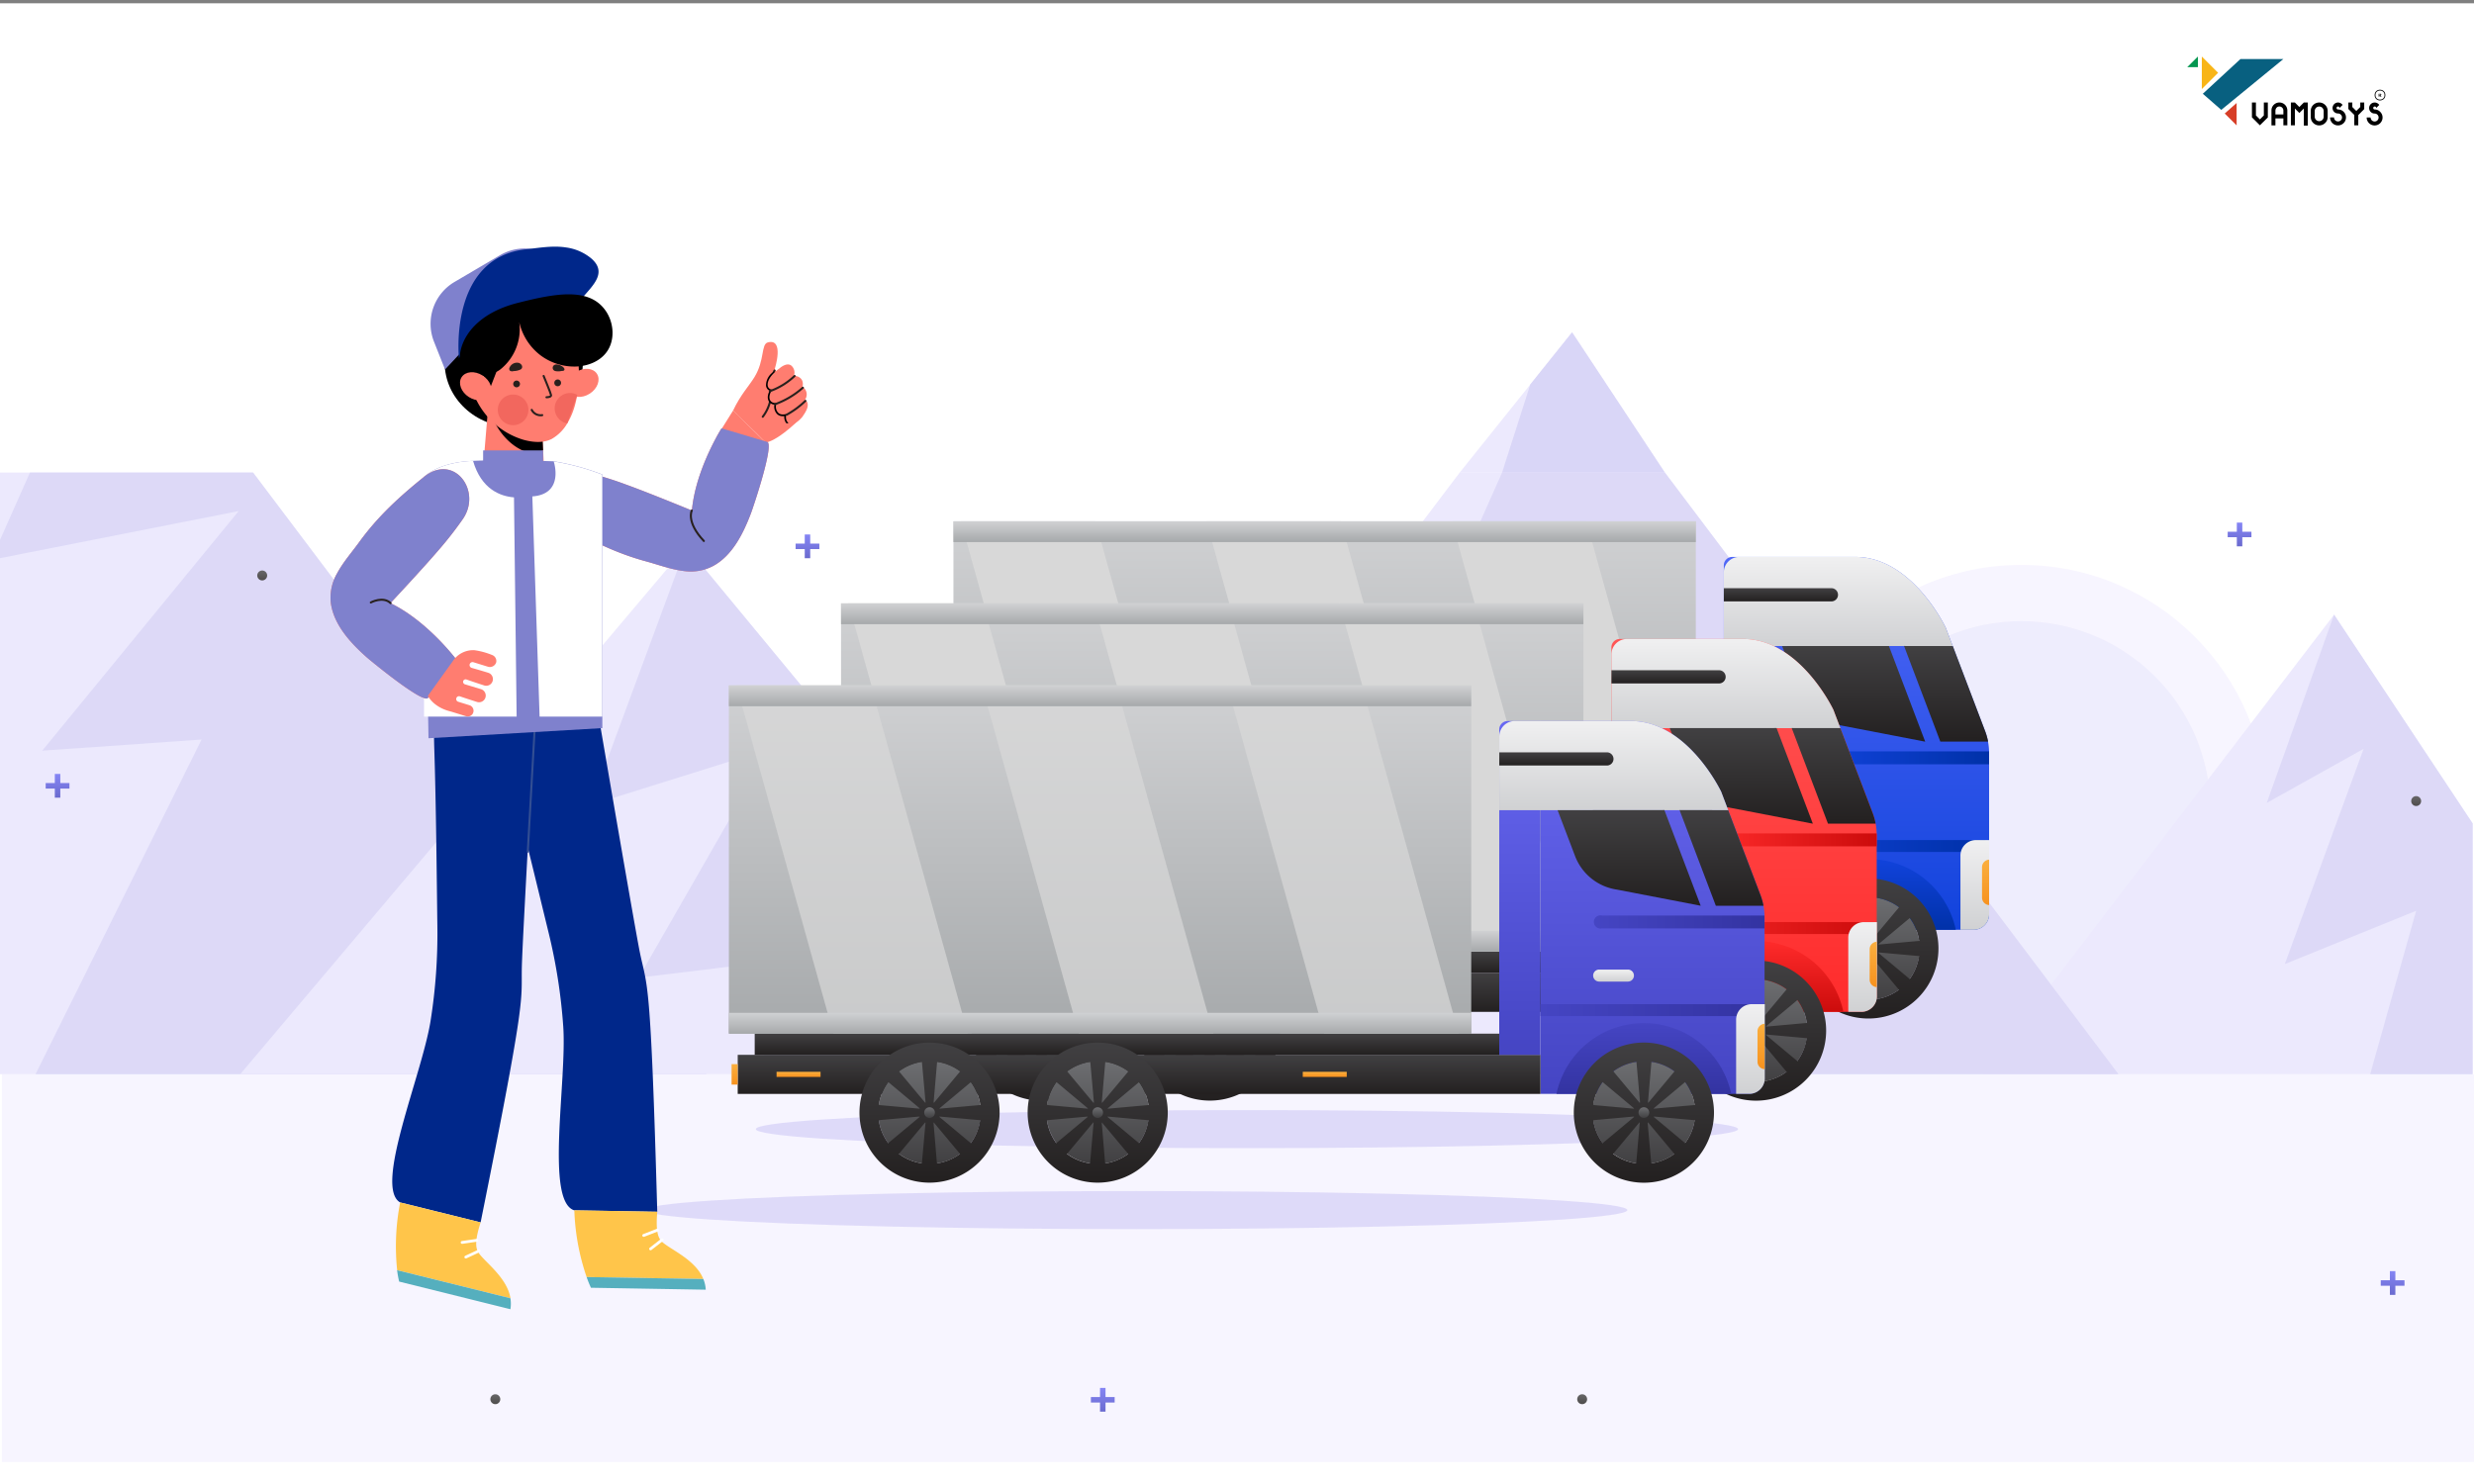 <svg xmlns="http://www.w3.org/2000/svg" xmlns:xlink="http://www.w3.org/1999/xlink" viewBox="0 0 750 450"><rect x="0" y="0" width="750" height="450" fill="#808080" stroke="none"/><defs><style>.cls-1{fill:#fff;}.cls-125,.cls-126,.cls-2{opacity:0.8;}.cls-3{fill:#f5f2ff;}.cls-4{opacity:0.7;}.cls-5{fill:#c9c3f5;}.cls-6{fill:#eae8fc;}.cls-125,.cls-7{fill:#e7e3fc;}.cls-126,.cls-8{fill:#d4d0f5;}.cls-9{fill:url(#linear-gradient);}.cls-10{fill:url(#linear-gradient-2);}.cls-11{fill:url(#linear-gradient-3);}.cls-12{fill:url(#linear-gradient-4);}.cls-13{fill:url(#linear-gradient-5);}.cls-14{fill:url(#linear-gradient-6);}.cls-15{fill:url(#linear-gradient-7);}.cls-16{fill:url(#linear-gradient-8);}.cls-17{fill:url(#linear-gradient-9);}.cls-18{fill:url(#linear-gradient-10);}.cls-19{fill:url(#linear-gradient-11);}.cls-20{fill:url(#linear-gradient-12);}.cls-21{fill:url(#linear-gradient-13);}.cls-22{fill:url(#linear-gradient-14);}.cls-23{fill:url(#linear-gradient-15);}.cls-24{fill:url(#linear-gradient-16);}.cls-25{fill:url(#linear-gradient-17);}.cls-26{fill:url(#linear-gradient-18);}.cls-27{fill:url(#linear-gradient-19);}.cls-28{fill:url(#linear-gradient-20);}.cls-29{fill:#d8d8d8;}.cls-30{fill:url(#linear-gradient-21);}.cls-31{fill:url(#linear-gradient-22);}.cls-32{fill:url(#linear-gradient-23);}.cls-33{fill:url(#linear-gradient-24);}.cls-34{fill:url(#linear-gradient-25);}.cls-35{fill:url(#linear-gradient-26);}.cls-36{fill:url(#linear-gradient-27);}.cls-37{fill:url(#linear-gradient-28);}.cls-38{fill:url(#linear-gradient-29);}.cls-39{fill:url(#linear-gradient-30);}.cls-40{fill:url(#linear-gradient-31);}.cls-41{fill:url(#linear-gradient-32);}.cls-42{fill:url(#linear-gradient-33);}.cls-43{fill:url(#linear-gradient-34);}.cls-44{fill:url(#linear-gradient-35);}.cls-45{fill:url(#linear-gradient-36);}.cls-46{fill:url(#linear-gradient-37);}.cls-47{fill:url(#linear-gradient-38);}.cls-48{fill:url(#linear-gradient-39);}.cls-49{fill:url(#linear-gradient-40);}.cls-50{fill:url(#linear-gradient-41);}.cls-51{fill:url(#linear-gradient-42);}.cls-52{fill:url(#linear-gradient-43);}.cls-53{fill:url(#linear-gradient-44);}.cls-54{fill:url(#linear-gradient-45);}.cls-55{fill:url(#linear-gradient-46);}.cls-56{fill:url(#linear-gradient-47);}.cls-57{fill:url(#linear-gradient-48);}.cls-58{fill:url(#linear-gradient-49);}.cls-59{fill:url(#linear-gradient-50);}.cls-60{fill:url(#linear-gradient-51);}.cls-61{fill:url(#linear-gradient-52);}.cls-62{fill:url(#linear-gradient-53);}.cls-63{fill:url(#linear-gradient-54);}.cls-64{fill:url(#linear-gradient-55);}.cls-65{fill:url(#linear-gradient-56);}.cls-66{fill:url(#linear-gradient-57);}.cls-67{fill:url(#linear-gradient-58);}.cls-68{fill:url(#linear-gradient-59);}.cls-69{fill:url(#linear-gradient-60);}.cls-70{fill:url(#linear-gradient-61);}.cls-71{fill:url(#linear-gradient-62);}.cls-72{fill:url(#linear-gradient-63);}.cls-73{fill:url(#linear-gradient-64);}.cls-74{fill:url(#linear-gradient-65);}.cls-75{fill:url(#linear-gradient-66);}.cls-76{fill:url(#linear-gradient-67);}.cls-77{fill:url(#linear-gradient-68);}.cls-78{fill:url(#linear-gradient-69);}.cls-79{fill:url(#linear-gradient-70);}.cls-80{fill:url(#linear-gradient-71);}.cls-81{fill:url(#linear-gradient-72);}.cls-82{fill:url(#linear-gradient-73);}.cls-83{fill:url(#linear-gradient-74);}.cls-84{fill:url(#linear-gradient-75);}.cls-85{fill:url(#linear-gradient-76);}.cls-86{fill:url(#linear-gradient-77);}.cls-87{fill:url(#linear-gradient-78);}.cls-88{fill:url(#linear-gradient-79);}.cls-89{fill:url(#linear-gradient-80);}.cls-90{fill:url(#linear-gradient-81);}.cls-91{fill:url(#linear-gradient-82);}.cls-92{fill:url(#linear-gradient-83);}.cls-93{fill:url(#linear-gradient-84);}.cls-94{fill:url(#linear-gradient-85);}.cls-95{fill:url(#linear-gradient-86);}.cls-96{fill:url(#linear-gradient-87);}.cls-97{fill:url(#linear-gradient-88);}.cls-98{fill:url(#linear-gradient-89);}.cls-99{fill:url(#linear-gradient-90);}.cls-100{fill:url(#linear-gradient-91);}.cls-101{fill:url(#linear-gradient-92);}.cls-102{fill:url(#linear-gradient-93);}.cls-103{fill:url(#linear-gradient-94);}.cls-104{fill:url(#linear-gradient-95);}.cls-105{fill:url(#linear-gradient-96);}.cls-106{fill:url(#linear-gradient-97);}.cls-107{fill:url(#linear-gradient-98);}.cls-108{fill:#ff7d70;}.cls-109,.cls-110,.cls-117,.cls-118,.cls-124{fill:none;}.cls-109{stroke:#28201d;stroke-width:0.62px;}.cls-109,.cls-110,.cls-117,.cls-118{stroke-linecap:round;stroke-linejoin:round;}.cls-110{stroke:#000;stroke-width:1.01px;}.cls-111{fill:#7f81cd;}.cls-112{fill:#f2675e;}.cls-113{fill:#28201d;}.cls-114{fill:#00278a;}.cls-115{fill:#ffc54a;}.cls-116{fill:#55afbe;}.cls-117{stroke:#fff;stroke-width:0.85px;}.cls-118{stroke:#334f93;stroke-width:0.61px;}.cls-119{fill:#010101;}.cls-120{fill:#f8b518;}.cls-121{fill:#049650;}.cls-122{fill:#d73e27;}.cls-123{fill:#086080;}.cls-124{stroke:#010101;stroke-miterlimit:10;stroke-width:0.25px;}</style><linearGradient id="linear-gradient" x1="-1358.68" y1="308.5" x2="-1358.68" y2="301.29" gradientTransform="matrix(-1, 0, 0, 1, -930.99, 0)" gradientUnits="userSpaceOnUse"><stop offset="0" stop-color="#4545c3"/><stop offset="1" stop-color="#6767f2"/></linearGradient><linearGradient id="linear-gradient-2" x1="-1175.78" y1="169.27" x2="-1175.78" y2="162.07" xlink:href="#linear-gradient"/><linearGradient id="linear-gradient-3" x1="-948.44" y1="241.88" x2="-948.44" y2="234.68" xlink:href="#linear-gradient"/><linearGradient id="linear-gradient-4" x1="-1265.31" y1="428.06" x2="-1265.31" y2="420.86" xlink:href="#linear-gradient"/><linearGradient id="linear-gradient-5" x1="-1609.92" y1="165.67" x2="-1609.92" y2="158.47" xlink:href="#linear-gradient"/><linearGradient id="linear-gradient-6" x1="-1656.32" y1="392.65" x2="-1656.32" y2="385.45" xlink:href="#linear-gradient"/><linearGradient id="linear-gradient-7" x1="-1663.46" y1="244.41" x2="-1663.46" y2="241.41" gradientTransform="matrix(-1, 0, 0, 1, -930.99, 0)" gradientUnits="userSpaceOnUse"><stop offset="0" stop-color="#232020"/><stop offset="1" stop-color="#414042"/></linearGradient><linearGradient id="linear-gradient-8" x1="-1410.63" y1="425.79" x2="-1410.63" y2="422.79" xlink:href="#linear-gradient-7"/><linearGradient id="linear-gradient-9" x1="-1300.58" y1="189.55" x2="-1300.58" y2="186.55" xlink:href="#linear-gradient-7"/><linearGradient id="linear-gradient-10" x1="-1081.15" y1="425.79" x2="-1081.15" y2="422.79" xlink:href="#linear-gradient-7"/><linearGradient id="linear-gradient-11" x1="-1010.48" y1="176.02" x2="-1010.48" y2="173.02" xlink:href="#linear-gradient-7"/><linearGradient id="linear-gradient-12" x1="-1500.02" y1="281.94" x2="-1500.02" y2="168.88" gradientTransform="matrix(-1, 0, 0, 1, -930.99, 0)" gradientUnits="userSpaceOnUse"><stop offset="0" stop-color="#1143dc"/><stop offset="1" stop-color="#5067f7"/></linearGradient><linearGradient id="linear-gradient-13" x1="-1497.4" y1="281.94" x2="-1497.4" y2="260.51" gradientTransform="matrix(-1, 0, 0, 1, -930.99, 0)" gradientUnits="userSpaceOnUse"><stop offset="0" stop-color="#0031a8"/><stop offset="1" stop-color="#1143dc"/></linearGradient><linearGradient id="linear-gradient-14" x1="-1344.37" y1="281.94" x2="-1344.37" y2="270.1" gradientTransform="matrix(1, 0, 0, -1, 1757.74, 552.04)" xlink:href="#linear-gradient-7"/><linearGradient id="linear-gradient-15" x1="-1332.55" y1="263.67" x2="-1332.55" y2="158.08" gradientTransform="matrix(1, 0, 0, -1, 1734.11, 421.74)" gradientUnits="userSpaceOnUse"><stop offset="0" stop-color="#a6a9ab"/><stop offset="1" stop-color="#d0d1d3"/></linearGradient><linearGradient id="linear-gradient-16" x1="-1340.71" y1="270.1" x2="-1340.71" y2="263.67" gradientTransform="matrix(1, 0, 0, -1, 1750.42, 533.77)" xlink:href="#linear-gradient-7"/><linearGradient id="linear-gradient-17" x1="-1459.81" y1="270.1" x2="-1459.81" y2="168.88" gradientTransform="matrix(1, 0, 0, -1, 1988.62, 438.98)" xlink:href="#linear-gradient-12"/><linearGradient id="linear-gradient-18" x1="-1497.4" y1="303.19" x2="-1497.4" y2="272.04" gradientTransform="matrix(-1, 0, 0, 1, -930.99, 0)" gradientUnits="userSpaceOnUse"><stop offset="0" stop-color="#414042"/><stop offset="1" stop-color="#6d6e71"/></linearGradient><linearGradient id="linear-gradient-19" x1="-1497.4" y1="308.85" x2="-1497.4" y2="266.37" xlink:href="#linear-gradient-7"/><linearGradient id="linear-gradient-20" x1="-1497.4" y1="289.23" x2="-1497.4" y2="286" xlink:href="#linear-gradient-18"/><linearGradient id="linear-gradient-21" x1="-1332.55" y1="263.67" x2="-1332.55" y2="257.36" gradientTransform="matrix(1, 0, 0, -1, 1734.11, 521.03)" xlink:href="#linear-gradient-15"/><linearGradient id="linear-gradient-22" x1="-1332.55" y1="164.39" x2="-1332.55" y2="158.08" gradientTransform="matrix(1, 0, 0, -1, 1734.11, 322.46)" xlink:href="#linear-gradient-15"/><linearGradient id="linear-gradient-23" x1="-1488.27" y1="195.91" x2="-1488.27" y2="168.88" gradientTransform="matrix(-1, 0, 0, 1, -930.99, 0)" gradientUnits="userSpaceOnUse"><stop offset="0" stop-color="#d0d1d3"/><stop offset="1" stop-color="#f0f0f1"/></linearGradient><linearGradient id="linear-gradient-24" x1="-1520.93" y1="224.89" x2="-1520.93" y2="195.91" xlink:href="#linear-gradient-7"/><linearGradient id="linear-gradient-25" x1="-1492.94" y1="224.89" x2="-1492.94" y2="195.91" xlink:href="#linear-gradient-7"/><linearGradient id="linear-gradient-26" x1="-1533.99" y1="229.8" x2="-1482.7" y2="229.8" xlink:href="#linear-gradient-13"/><linearGradient id="linear-gradient-27" x1="-1280.85" y1="303.19" x2="-1280.85" y2="272.04" xlink:href="#linear-gradient-18"/><linearGradient id="linear-gradient-28" x1="-1280.85" y1="308.85" x2="-1280.85" y2="266.37" xlink:href="#linear-gradient-7"/><linearGradient id="linear-gradient-29" x1="-1280.85" y1="289.23" x2="-1280.85" y2="286" xlink:href="#linear-gradient-18"/><linearGradient id="linear-gradient-30" x1="-1331.83" y1="303.19" x2="-1331.83" y2="272.04" xlink:href="#linear-gradient-18"/><linearGradient id="linear-gradient-31" x1="-1331.83" y1="308.85" x2="-1331.83" y2="266.37" xlink:href="#linear-gradient-7"/><linearGradient id="linear-gradient-32" x1="-1331.83" y1="289.23" x2="-1331.83" y2="286" xlink:href="#linear-gradient-18"/><linearGradient id="linear-gradient-33" x1="-1488.21" y1="247.88" x2="-1488.21" y2="244.24" xlink:href="#linear-gradient-23"/><linearGradient id="linear-gradient-34" x1="-1470.89" y1="182.4" x2="-1470.89" y2="178.36" xlink:href="#linear-gradient-7"/><linearGradient id="linear-gradient-35" x1="-1221.77" y1="279.13" x2="-1221.77" y2="272.92" gradientTransform="matrix(1, 0, 0, -1, 1512.54, 552.04)" gradientUnits="userSpaceOnUse"><stop offset="0" stop-color="#f7921e"/><stop offset="1" stop-color="#faaf3f"/></linearGradient><linearGradient id="linear-gradient-36" x1="-1400.67" y1="276.8" x2="-1400.67" y2="275.24" gradientTransform="matrix(1, 0, 0, -1, 1870.34, 552.04)" xlink:href="#linear-gradient-35"/><linearGradient id="linear-gradient-37" x1="-1241.15" y1="276.8" x2="-1241.15" y2="275.24" gradientTransform="matrix(1, 0, 0, -1, 1551.31, 552.04)" xlink:href="#linear-gradient-35"/><linearGradient id="linear-gradient-38" x1="-1532.92" y1="256.54" x2="-1466.04" y2="256.54" xlink:href="#linear-gradient-13"/><linearGradient id="linear-gradient-39" x1="-1529.66" y1="281.94" x2="-1529.66" y2="254.74" xlink:href="#linear-gradient-23"/><linearGradient id="linear-gradient-40" x1="-1532.92" y1="274.45" x2="-1532.92" y2="260.68" gradientTransform="matrix(-1, 0, 0, 1, -930.99, 0)" xlink:href="#linear-gradient-35"/><linearGradient id="linear-gradient-41" x1="-1465.95" y1="306.83" x2="-1465.95" y2="193.76" gradientTransform="matrix(-1, 0, 0, 1, -930.99, 0)" gradientUnits="userSpaceOnUse"><stop offset="0" stop-color="#ff2b2b"/><stop offset="1" stop-color="#ff5656"/></linearGradient><linearGradient id="linear-gradient-42" x1="-1463.34" y1="306.83" x2="-1463.34" y2="285.4" gradientTransform="matrix(-1, 0, 0, 1, -930.99, 0)" gradientUnits="userSpaceOnUse"><stop offset="0" stop-color="#cc0c0c"/><stop offset="1" stop-color="#ff2b2b"/></linearGradient><linearGradient id="linear-gradient-43" x1="-1310.3" y1="306.83" x2="-1310.3" y2="294.98" gradientTransform="matrix(1, 0, 0, -1, 1689.61, 601.81)" xlink:href="#linear-gradient-7"/><linearGradient id="linear-gradient-44" x1="-1298.48" y1="288.55" x2="-1298.48" y2="182.96" gradientTransform="matrix(1, 0, 0, -1, 1665.98, 471.51)" xlink:href="#linear-gradient-15"/><linearGradient id="linear-gradient-45" x1="-1306.64" y1="294.98" x2="-1306.64" y2="288.55" gradientTransform="matrix(1, 0, 0, -1, 1682.29, 583.53)" xlink:href="#linear-gradient-7"/><linearGradient id="linear-gradient-46" x1="-1425.74" y1="294.98" x2="-1425.74" y2="193.76" gradientTransform="matrix(1, 0, 0, -1, 1920.49, 488.74)" xlink:href="#linear-gradient-41"/><linearGradient id="linear-gradient-47" x1="-1463.34" y1="328.07" x2="-1463.34" y2="296.92" xlink:href="#linear-gradient-18"/><linearGradient id="linear-gradient-48" x1="-1463.34" y1="333.74" x2="-1463.34" y2="291.26" xlink:href="#linear-gradient-7"/><linearGradient id="linear-gradient-49" x1="-1463.34" y1="314.11" x2="-1463.34" y2="310.88" xlink:href="#linear-gradient-18"/><linearGradient id="linear-gradient-50" x1="-1298.48" y1="288.55" x2="-1298.48" y2="282.24" gradientTransform="matrix(1, 0, 0, -1, 1665.98, 570.79)" xlink:href="#linear-gradient-15"/><linearGradient id="linear-gradient-51" x1="-1298.48" y1="189.27" x2="-1298.48" y2="182.96" gradientTransform="matrix(1, 0, 0, -1, 1665.98, 372.23)" xlink:href="#linear-gradient-15"/><linearGradient id="linear-gradient-52" x1="-1454.2" y1="220.79" x2="-1454.2" y2="193.76" xlink:href="#linear-gradient-23"/><linearGradient id="linear-gradient-53" x1="-1486.86" y1="249.77" x2="-1486.86" y2="220.79" xlink:href="#linear-gradient-7"/><linearGradient id="linear-gradient-54" x1="-1458.87" y1="249.77" x2="-1458.87" y2="220.79" xlink:href="#linear-gradient-7"/><linearGradient id="linear-gradient-55" x1="-1499.93" y1="254.68" x2="-1448.64" y2="254.68" xlink:href="#linear-gradient-42"/><linearGradient id="linear-gradient-56" x1="-1246.79" y1="328.07" x2="-1246.79" y2="296.92" xlink:href="#linear-gradient-18"/><linearGradient id="linear-gradient-57" x1="-1246.79" y1="333.74" x2="-1246.79" y2="291.26" xlink:href="#linear-gradient-7"/><linearGradient id="linear-gradient-58" x1="-1246.79" y1="314.11" x2="-1246.79" y2="310.88" xlink:href="#linear-gradient-18"/><linearGradient id="linear-gradient-59" x1="-1297.76" y1="328.07" x2="-1297.76" y2="296.92" xlink:href="#linear-gradient-18"/><linearGradient id="linear-gradient-60" x1="-1297.76" y1="333.74" x2="-1297.76" y2="291.26" xlink:href="#linear-gradient-7"/><linearGradient id="linear-gradient-61" x1="-1297.76" y1="314.11" x2="-1297.76" y2="310.88" xlink:href="#linear-gradient-18"/><linearGradient id="linear-gradient-62" x1="-1454.14" y1="272.76" x2="-1454.14" y2="269.13" xlink:href="#linear-gradient-23"/><linearGradient id="linear-gradient-63" x1="-1436.82" y1="207.28" x2="-1436.82" y2="203.24" xlink:href="#linear-gradient-7"/><linearGradient id="linear-gradient-64" x1="-1187.7" y1="304.01" x2="-1187.7" y2="297.8" gradientTransform="matrix(1, 0, 0, -1, 1444.41, 601.81)" xlink:href="#linear-gradient-35"/><linearGradient id="linear-gradient-65" x1="-1366.6" y1="301.68" x2="-1366.6" y2="300.13" gradientTransform="matrix(1, 0, 0, -1, 1802.21, 601.81)" xlink:href="#linear-gradient-35"/><linearGradient id="linear-gradient-66" x1="-1207.08" y1="301.68" x2="-1207.08" y2="300.13" gradientTransform="matrix(1, 0, 0, -1, 1483.18, 601.81)" xlink:href="#linear-gradient-35"/><linearGradient id="linear-gradient-67" x1="-1498.86" y1="281.43" x2="-1431.98" y2="281.43" xlink:href="#linear-gradient-42"/><linearGradient id="linear-gradient-68" x1="-1495.6" y1="306.83" x2="-1495.6" y2="279.62" xlink:href="#linear-gradient-23"/><linearGradient id="linear-gradient-69" x1="-1498.86" y1="299.33" x2="-1498.86" y2="285.57" gradientTransform="matrix(-1, 0, 0, 1, -930.99, 0)" xlink:href="#linear-gradient-35"/><linearGradient id="linear-gradient-70" x1="-1431.95" y1="331.71" x2="-1431.95" y2="218.64" xlink:href="#linear-gradient"/><linearGradient id="linear-gradient-71" x1="-1429.34" y1="331.71" x2="-1429.34" y2="310.28" gradientTransform="matrix(-1, 0, 0, 1, -930.99, 0)" gradientUnits="userSpaceOnUse"><stop offset="0" stop-color="#3333a1"/><stop offset="1" stop-color="#4545c3"/></linearGradient><linearGradient id="linear-gradient-72" x1="-1276.3" y1="331.71" x2="-1276.3" y2="319.86" gradientTransform="matrix(1, 0, 0, -1, 1621.61, 651.57)" xlink:href="#linear-gradient-7"/><linearGradient id="linear-gradient-73" x1="-1264.48" y1="313.43" x2="-1264.48" y2="207.84" gradientTransform="matrix(1, 0, 0, -1, 1597.98, 521.27)" xlink:href="#linear-gradient-15"/><linearGradient id="linear-gradient-74" x1="-1272.64" y1="319.86" x2="-1272.64" y2="313.43" gradientTransform="matrix(1, 0, 0, -1, 1614.29, 633.3)" xlink:href="#linear-gradient-7"/><linearGradient id="linear-gradient-75" x1="-1391.74" y1="319.86" x2="-1391.74" y2="218.64" gradientTransform="matrix(1, 0, 0, -1, 1852.49, 538.51)" xlink:href="#linear-gradient"/><linearGradient id="linear-gradient-76" x1="-1429.34" y1="352.95" x2="-1429.34" y2="321.8" xlink:href="#linear-gradient-18"/><linearGradient id="linear-gradient-77" x1="-1429.34" y1="358.62" x2="-1429.34" y2="316.14" xlink:href="#linear-gradient-7"/><linearGradient id="linear-gradient-78" x1="-1429.34" y1="338.99" x2="-1429.34" y2="335.76" xlink:href="#linear-gradient-18"/><linearGradient id="linear-gradient-79" x1="-1264.48" y1="313.43" x2="-1264.48" y2="307.12" gradientTransform="matrix(1, 0, 0, -1, 1597.98, 620.56)" xlink:href="#linear-gradient-15"/><linearGradient id="linear-gradient-80" x1="-1264.48" y1="214.15" x2="-1264.48" y2="207.84" gradientTransform="matrix(1, 0, 0, -1, 1597.98, 421.99)" xlink:href="#linear-gradient-15"/><linearGradient id="linear-gradient-81" x1="-1420.2" y1="245.68" x2="-1420.2" y2="218.64" xlink:href="#linear-gradient-23"/><linearGradient id="linear-gradient-82" x1="-1452.86" y1="274.65" x2="-1452.86" y2="245.68" xlink:href="#linear-gradient-7"/><linearGradient id="linear-gradient-83" x1="-1424.87" y1="274.65" x2="-1424.87" y2="245.68" xlink:href="#linear-gradient-7"/><linearGradient id="linear-gradient-84" x1="-1465.93" y1="279.56" x2="-1414.64" y2="279.56" xlink:href="#linear-gradient-71"/><linearGradient id="linear-gradient-85" x1="-1212.79" y1="352.95" x2="-1212.79" y2="321.8" xlink:href="#linear-gradient-18"/><linearGradient id="linear-gradient-86" x1="-1212.79" y1="358.62" x2="-1212.79" y2="316.14" xlink:href="#linear-gradient-7"/><linearGradient id="linear-gradient-87" x1="-1212.79" y1="338.99" x2="-1212.79" y2="335.76" xlink:href="#linear-gradient-18"/><linearGradient id="linear-gradient-88" x1="-1263.76" y1="352.95" x2="-1263.76" y2="321.8" xlink:href="#linear-gradient-18"/><linearGradient id="linear-gradient-89" x1="-1263.76" y1="358.62" x2="-1263.76" y2="316.14" xlink:href="#linear-gradient-7"/><linearGradient id="linear-gradient-90" x1="-1263.76" y1="338.99" x2="-1263.76" y2="335.76" xlink:href="#linear-gradient-18"/><linearGradient id="linear-gradient-91" x1="-1420.14" y1="297.65" x2="-1420.14" y2="294.01" xlink:href="#linear-gradient-23"/><linearGradient id="linear-gradient-92" x1="-1402.82" y1="232.16" x2="-1402.82" y2="228.13" xlink:href="#linear-gradient-7"/><linearGradient id="linear-gradient-93" x1="-1153.7" y1="328.89" x2="-1153.7" y2="322.68" gradientTransform="matrix(1, 0, 0, -1, 1376.41, 651.57)" xlink:href="#linear-gradient-35"/><linearGradient id="linear-gradient-94" x1="-1332.6" y1="326.56" x2="-1332.6" y2="325.01" gradientTransform="matrix(1, 0, 0, -1, 1734.21, 651.57)" xlink:href="#linear-gradient-35"/><linearGradient id="linear-gradient-95" x1="-1173.08" y1="326.56" x2="-1173.08" y2="325.01" gradientTransform="matrix(1, 0, 0, -1, 1415.18, 651.57)" xlink:href="#linear-gradient-35"/><linearGradient id="linear-gradient-96" x1="-1464.86" y1="306.31" x2="-1397.98" y2="306.31" xlink:href="#linear-gradient-71"/><linearGradient id="linear-gradient-97" x1="-1461.6" y1="331.71" x2="-1461.6" y2="304.5" xlink:href="#linear-gradient-23"/><linearGradient id="linear-gradient-98" x1="-1464.86" y1="324.21" x2="-1464.86" y2="310.45" gradientTransform="matrix(-1, 0, 0, 1, -930.99, 0)" xlink:href="#linear-gradient-35"/></defs><g id="Layer_1" data-name="Layer 1"><rect class="cls-1" y="1" width="750" height="450"/><g class="cls-2"><rect class="cls-1" x="-0.42" y="143.3" width="750" height="300" transform="translate(749.15 586.6) rotate(-180)"/><rect class="cls-3" x="0.58" y="325.73" width="750" height="117.57" transform="translate(751.15 769.03) rotate(-180)"/><g class="cls-4"><ellipse class="cls-5" cx="411.62" cy="317.84" rx="148.89" ry="5.77"/><ellipse class="cls-5" cx="378.01" cy="342.39" rx="148.89" ry="5.77"/><ellipse class="cls-5" cx="344.46" cy="366.94" rx="148.89" ry="5.77"/></g><circle class="cls-3" cx="612.78" cy="245.7" r="74.39"/><circle class="cls-6" cx="612.78" cy="245.7" r="57.34"/><polygon class="cls-7" points="601.07 325.73 707.58 186.39 749.58 249.69 749.58 325.73 601.07 325.73"/><polygon class="cls-8" points="707.58 186.39 687.17 243.47 716.54 227.07 692.65 292.33 732.47 276.17 718.53 325.73 749.58 325.73 749.58 249.69 707.58 186.39"/><polygon class="cls-7" points="642.22 325.73 304.53 325.73 442.51 143.3 504.71 143.3 642.22 325.73"/><polygon class="cls-8" points="642.22 325.73 451.76 325.73 498.88 230.74 449.11 251.62 492.91 169.14 439.16 179.75 455.36 143.3 504.71 143.3 642.22 325.73"/><polygon class="cls-7" points="-0.42 143.3 76.72 143.3 214.23 325.73 -0.42 325.73 -0.42 143.3"/><polygon class="cls-8" points="-0.42 164.69 9.08 143.3 76.72 143.3 214.23 325.73 10.78 325.73 61.11 224.25 12.8 227.63 72.36 154.97 -0.42 169.34 -0.42 164.69"/><polygon class="cls-7" points="340.28 325.73 208.01 165.67 72.82 325.73 340.28 325.73"/><polygon class="cls-8" points="208.01 165.67 179.03 244.11 233.44 227.07 193.63 296.46 239.69 290.85 230.13 325.73 340.28 325.73 208.01 165.67"/><polygon class="cls-9" points="424.08 304.06 426.85 304.06 426.85 301.29 428.52 301.29 428.52 304.06 431.29 304.06 431.29 305.73 428.52 305.73 428.52 308.5 426.85 308.5 426.85 305.73 424.08 305.73 424.08 304.06"/><polygon class="cls-10" points="241.19 164.84 243.96 164.84 243.96 162.07 245.62 162.07 245.62 164.84 248.39 164.84 248.39 166.5 245.62 166.5 245.62 169.27 243.96 169.27 243.96 166.5 241.19 166.5 241.19 164.84"/><polygon class="cls-11" points="13.85 237.45 16.62 237.45 16.62 234.68 18.28 234.68 18.28 237.45 21.05 237.45 21.05 239.12 18.28 239.12 18.28 241.88 16.62 241.88 16.62 239.12 13.85 239.12 13.85 237.45"/><polygon class="cls-12" points="330.71 423.63 333.48 423.63 333.48 420.86 335.14 420.86 335.14 423.63 337.91 423.63 337.91 425.29 335.14 425.29 335.14 428.06 333.48 428.06 333.48 425.29 330.71 425.29 330.71 423.63"/><polygon class="cls-13" points="675.33 161.24 678.1 161.24 678.1 158.47 679.76 158.47 679.76 161.24 682.53 161.24 682.53 162.9 679.76 162.9 679.76 165.67 678.1 165.67 678.1 162.9 675.33 162.9 675.33 161.24"/><polygon class="cls-14" points="721.73 388.22 724.5 388.22 724.5 385.45 726.16 385.45 726.16 388.22 728.93 388.22 728.93 389.88 726.16 389.88 726.16 392.65 724.5 392.65 724.5 389.88 721.73 389.88 721.73 388.22"/><path class="cls-15" d="M732.47,241.41a1.5,1.5,0,0,1,0,3A1.5,1.5,0,0,1,732.47,241.41Z"/><path class="cls-16" d="M479.64,422.79a1.5,1.5,0,0,1,0,3A1.5,1.5,0,0,1,479.64,422.79Z"/><path class="cls-17" d="M369.59,186.55a1.5,1.5,0,0,1,0,3A1.5,1.5,0,0,1,369.59,186.55Z"/><path class="cls-18" d="M150.16,422.79a1.5,1.5,0,0,1,0,3A1.5,1.5,0,0,1,150.16,422.79Z"/><path class="cls-19" d="M79.49,173a1.5,1.5,0,0,1,0,3A1.5,1.5,0,0,1,79.49,173Z"/></g><path class="cls-20" d="M603,277.25V228.34a18.77,18.77,0,0,0-1.23-6.67l-11.91-31.33s-10.14-21.46-27.37-21.46H535.05V281.94h63.26A4.69,4.69,0,0,0,603,277.25Z"/><path class="cls-21" d="M592.91,281.94h-53a27.09,27.09,0,0,1,53,0Z"/><rect class="cls-22" x="291.7" y="270.1" width="243.35" height="11.85" transform="translate(826.75 552.04) rotate(-180)"/><rect class="cls-23" x="289.03" y="158.08" width="225.05" height="105.59" transform="translate(803.12 421.74) rotate(-180)"/><rect class="cls-24" x="296.85" y="263.67" width="225.73" height="6.43" transform="translate(819.43 533.77) rotate(-180)"/><path class="cls-25" d="M522.58,168.88h12.47a0,0,0,0,1,0,0v98.66a2.56,2.56,0,0,1-2.56,2.56h-9.91a0,0,0,0,1,0,0V168.88A0,0,0,0,1,522.58,168.88Z" transform="translate(1057.63 438.98) rotate(-180)"/><circle class="cls-26" cx="566.41" cy="287.61" r="15.58"/><path class="cls-27" d="M545.17,287.61a21.24,21.24,0,1,0,21.24-21.24A21.24,21.24,0,0,0,545.17,287.61Zm8.73-9.25,9.51,7.94,0,.12L551,285.31A15.58,15.58,0,0,1,553.9,278.36Zm14.81-6.13a15.44,15.44,0,0,1,7,2.88l-7.95,9.51-.12-.05Zm-1,18.38,7.95,9.51a15.44,15.44,0,0,1-7,2.88l-1.11-12.34ZM564.11,303a15.36,15.36,0,0,1-7-2.88l7.94-9.51.12.05Zm1-18.38-7.94-9.51a15.36,15.36,0,0,1,7-2.88l1.11,12.34Zm16.7.69-12.35,1.11a.56.56,0,0,0,0-.12l9.51-7.94A15.47,15.47,0,0,1,581.8,285.31Zm-2.88,11.56-9.51-7.94a.65.65,0,0,0,0-.13l12.35,1.11A15.55,15.55,0,0,1,578.92,296.87Zm-27.9-7,12.35-1.11,0,.13-9.51,7.94A15.66,15.66,0,0,1,551,289.91Z"/><path class="cls-28" d="M564.8,287.61a1.62,1.62,0,1,0,1.61-1.61A1.61,1.61,0,0,0,564.8,287.61Z"/><polygon class="cls-29" points="510.3 263.67 469.51 263.67 440.12 158.08 480.9 158.08 510.3 263.67"/><polygon class="cls-29" points="435.89 263.67 395.11 263.67 365.71 158.08 406.49 158.08 435.89 263.67"/><polygon class="cls-29" points="361.49 263.67 320.7 263.67 291.3 158.08 332.09 158.08 361.49 263.67"/><rect class="cls-30" x="289.03" y="257.36" width="225.05" height="6.31" transform="translate(803.12 521.03) rotate(-180)"/><rect class="cls-31" x="289.03" y="158.08" width="225.05" height="6.31" transform="translate(803.12 322.46) rotate(-180)"/><path class="cls-32" d="M589.86,190.34l2.12,5.57h-69.4V173.57a4.69,4.69,0,0,1,4.69-4.69h35.22C579.72,168.88,589.86,190.34,589.86,190.34Z"/><path class="cls-33" d="M592,195.91l9.79,25.76a18.78,18.78,0,0,1,.91,3.22H588.22l-11-29Z"/><path class="cls-34" d="M540.26,195.91l5.28,13.9A16.09,16.09,0,0,0,558.2,220l25.43,4.9-11-29Z"/><path class="cls-35" d="M553.67,227.84H603c0,.17,0,.33,0,.5v3.42H553.67a2,2,0,1,1,0-3.92Z"/><circle class="cls-36" cx="349.86" cy="287.61" r="15.58"/><path class="cls-37" d="M328.62,287.61a21.24,21.24,0,1,0,21.24-21.24A21.24,21.24,0,0,0,328.62,287.61Zm8.73-9.25,9.51,7.94s0,.08,0,.12l-12.35-1.11A15.58,15.58,0,0,1,337.35,278.36Zm14.81-6.13a15.44,15.44,0,0,1,7,2.88l-7.95,9.51-.12-.05Zm-1,18.38,7.95,9.51a15.44,15.44,0,0,1-7,2.88l-1.11-12.34ZM347.56,303a15.44,15.44,0,0,1-7-2.88l7.95-9.51.12.05Zm1-18.38-7.95-9.51a15.44,15.44,0,0,1,7-2.88l1.11,12.34Zm16.7.69-12.35,1.11,0-.12,9.51-7.94A15.58,15.58,0,0,1,365.25,285.31Zm-2.88,11.56-9.51-7.94,0-.13,12.35,1.11A15.66,15.66,0,0,1,362.37,296.87Zm-27.9-7,12.35-1.11a.65.65,0,0,0,0,.13l-9.51,7.94A15.66,15.66,0,0,1,334.47,289.91Z"/><path class="cls-38" d="M348.24,287.61a1.62,1.62,0,1,0,1.62-1.61A1.62,1.62,0,0,0,348.24,287.61Z"/><circle class="cls-39" cx="400.84" cy="287.61" r="15.58"/><path class="cls-40" d="M379.6,287.61a21.24,21.24,0,1,0,21.24-21.24A21.24,21.24,0,0,0,379.6,287.61Zm8.73-9.25,9.51,7.94,0,.12-12.34-1.11A15.36,15.36,0,0,1,388.33,278.36Zm14.81-6.13a15.36,15.36,0,0,1,6.95,2.88l-7.94,9.51-.12-.05Zm-1,18.38,7.94,9.51a15.36,15.36,0,0,1-6.95,2.88L402,290.66ZM398.54,303a15.44,15.44,0,0,1-7-2.88l7.94-9.51.13.05Zm1-18.38-7.94-9.51a15.44,15.44,0,0,1,7-2.88l1.11,12.34Zm16.7.69-12.34,1.11-.05-.12,9.51-7.94A15.36,15.36,0,0,1,416.22,285.31Zm-2.88,11.56-9.51-7.94s0-.09.05-.13l12.34,1.11A15.44,15.44,0,0,1,413.34,296.87Zm-27.89-7,12.34-1.11s0,.09,0,.13l-9.51,7.94A15.44,15.44,0,0,1,385.45,289.91Z"/><path class="cls-41" d="M399.22,287.61a1.62,1.62,0,1,0,1.62-1.61A1.61,1.61,0,0,0,399.22,287.61Z"/><path class="cls-42" d="M552.85,247.88h8.73a1.81,1.81,0,0,0,1.82-1.82h0a1.82,1.82,0,0,0-1.82-1.82h-8.73a1.82,1.82,0,0,0-1.81,1.82h0A1.81,1.81,0,0,0,552.85,247.88Z"/><path class="cls-43" d="M522.58,178.36H555.2a2,2,0,0,1,2,2h0a2,2,0,0,1-2,2H522.58Z"/><rect class="cls-44" x="289.85" y="272.92" width="1.85" height="6.21" transform="translate(581.55 552.04) rotate(-180)"/><rect class="cls-45" x="463.01" y="275.24" width="13.33" height="1.55" transform="translate(939.35 552.04) rotate(-180)"/><rect class="cls-46" x="303.49" y="275.24" width="13.33" height="1.55" transform="translate(620.32 552.04) rotate(-180)"/><rect class="cls-47" x="535.05" y="254.74" width="66.88" height="3.61"/><path class="cls-48" d="M599,254.74h4v22.51a4.69,4.69,0,0,1-4.69,4.69h-4V259.43A4.69,4.69,0,0,1,599,254.74Z"/><path class="cls-49" d="M603,274.45a2.27,2.27,0,0,1-2.14-2.25v-9.27a2.27,2.27,0,0,1,2.14-2.25Z"/><path class="cls-50" d="M568.93,302.13V253.22a18.76,18.76,0,0,0-1.22-6.67l-11.92-31.32s-10.14-21.47-27.36-21.47H501V306.83h63.26A4.69,4.69,0,0,0,568.93,302.13Z"/><path class="cls-51" d="M558.84,306.83h-53a27.09,27.09,0,0,1,53,0Z"/><rect class="cls-52" x="257.63" y="294.98" width="243.35" height="11.85" transform="translate(758.62 601.81) rotate(-180)"/><rect class="cls-53" x="254.97" y="182.96" width="225.05" height="105.59" transform="translate(734.98 471.51) rotate(-180)"/><rect class="cls-54" x="262.78" y="288.55" width="225.73" height="6.43" transform="translate(751.3 583.53) rotate(-180)"/><path class="cls-55" d="M488.51,193.76H501a0,0,0,0,1,0,0v98.66a2.56,2.56,0,0,1-2.56,2.56h-9.91a0,0,0,0,1,0,0V193.76A0,0,0,0,1,488.51,193.76Z" transform="translate(989.5 488.74) rotate(-180)"/><circle class="cls-56" cx="532.35" cy="312.5" r="15.58"/><path class="cls-57" d="M511.1,312.5a21.25,21.25,0,1,0,21.25-21.24A21.24,21.24,0,0,0,511.1,312.5Zm8.74-9.26,9.51,7.94s0,.08-.05.13L517,310.2A15.44,15.44,0,0,1,519.84,303.24Zm14.8-6.13a15.35,15.35,0,0,1,7,2.88l-7.94,9.51-.12-.05Zm-1,18.38L541.6,325a15.35,15.35,0,0,1-7,2.88l-1.1-12.34Zm-3.61,12.39a15.39,15.39,0,0,1-7-2.88l7.94-9.51.12.05Zm1-18.38L523.09,300a15.39,15.39,0,0,1,7-2.88l1.1,12.34Zm16.7.7-12.34,1.11c0-.05,0-.09,0-.13l9.51-7.94A15.44,15.44,0,0,1,547.73,310.2Zm-2.88,11.55-9.51-7.94,0-.12,12.34,1.11A15.36,15.36,0,0,1,544.85,321.75ZM517,314.8l12.34-1.11.05.12-9.51,7.94A15.36,15.36,0,0,1,517,314.8Z"/><path class="cls-58" d="M530.73,312.5a1.62,1.62,0,1,0,1.62-1.62A1.61,1.61,0,0,0,530.73,312.5Z"/><polygon class="cls-29" points="476.23 288.55 435.45 288.55 406.05 182.96 446.83 182.96 476.23 288.55"/><polygon class="cls-29" points="401.83 288.55 361.04 288.55 331.64 182.96 372.43 182.96 401.83 288.55"/><polygon class="cls-29" points="327.42 288.55 286.64 288.55 257.24 182.96 298.02 182.96 327.42 288.55"/><rect class="cls-59" x="254.97" y="282.24" width="225.05" height="6.31" transform="translate(734.98 570.79) rotate(-180)"/><rect class="cls-60" x="254.97" y="182.96" width="225.05" height="6.31" transform="translate(734.98 372.23) rotate(-180)"/><path class="cls-61" d="M555.79,215.23l2.12,5.56h-69.4V198.45a4.69,4.69,0,0,1,4.69-4.69h35.23C545.65,193.76,555.79,215.23,555.79,215.23Z"/><path class="cls-62" d="M557.91,220.79l9.8,25.76a18.36,18.36,0,0,1,.9,3.22H554.16l-11-29Z"/><path class="cls-63" d="M506.19,220.79l5.29,13.9a16.08,16.08,0,0,0,12.65,10.18l25.44,4.9-11-29Z"/><path class="cls-64" d="M519.6,252.72h49.31c0,.17,0,.33,0,.5v3.42H519.6a2,2,0,0,1,0-3.92Z"/><circle class="cls-65" cx="315.79" cy="312.5" r="15.58"/><path class="cls-66" d="M294.55,312.5a21.25,21.25,0,1,0,21.24-21.24A21.24,21.24,0,0,0,294.55,312.5Zm8.74-9.26,9.51,7.94s0,.08-.05.13l-12.34-1.11A15.44,15.44,0,0,1,303.29,303.24Zm14.8-6.13a15.44,15.44,0,0,1,7,2.88l-7.94,9.51-.12-.05Zm-1,18.38,7.94,9.51a15.44,15.44,0,0,1-7,2.88L317,315.54Zm-3.62,12.39a15.36,15.36,0,0,1-6.95-2.88l7.94-9.51.12.05Zm1-18.38L306.54,300a15.36,15.36,0,0,1,6.95-2.88l1.11,12.34Zm16.7.7-12.34,1.11c0-.05,0-.09,0-.13l9.51-7.94A15.44,15.44,0,0,1,331.18,310.2Zm-2.88,11.55-9.51-7.94,0-.12,12.34,1.11A15.36,15.36,0,0,1,328.3,321.75Zm-27.89-6.95,12.34-1.11.05.12-9.51,7.94A15.36,15.36,0,0,1,300.41,314.8Z"/><path class="cls-67" d="M314.18,312.5a1.62,1.62,0,1,0,1.61-1.62A1.61,1.61,0,0,0,314.18,312.5Z"/><circle class="cls-68" cx="366.77" cy="312.5" r="15.58"/><path class="cls-69" d="M345.53,312.5a21.24,21.24,0,1,0,21.24-21.24A21.24,21.24,0,0,0,345.53,312.5Zm8.73-9.26,9.51,7.94s0,.08,0,.13l-12.35-1.11A15.66,15.66,0,0,1,354.26,303.24Zm14.81-6.13a15.44,15.44,0,0,1,7,2.88l-7.95,9.51-.12-.05Zm-1,18.38L376,325a15.44,15.44,0,0,1-7,2.88L368,315.54Zm-3.61,12.39a15.36,15.36,0,0,1-7-2.88l7.94-9.51.12.05Zm1-18.38L357.52,300a15.36,15.36,0,0,1,7-2.88l1.11,12.34Zm16.7.7-12.35,1.11a.5.5,0,0,0,0-.13l9.51-7.94A15.55,15.55,0,0,1,382.16,310.2Zm-2.88,11.55-9.51-7.94a.56.56,0,0,0,0-.12l12.35,1.11A15.47,15.47,0,0,1,379.28,321.75Zm-27.9-6.95,12.35-1.11,0,.12-9.51,7.94A15.58,15.58,0,0,1,351.38,314.8Z"/><path class="cls-70" d="M365.15,312.5a1.62,1.62,0,1,0,1.62-1.62A1.62,1.62,0,0,0,365.15,312.5Z"/><path class="cls-71" d="M518.79,272.76h8.73a1.82,1.82,0,0,0,1.82-1.81h0a1.82,1.82,0,0,0-1.82-1.82h-8.73A1.81,1.81,0,0,0,517,271h0A1.81,1.81,0,0,0,518.79,272.76Z"/><path class="cls-72" d="M488.51,203.24h32.63a2,2,0,0,1,2,2h0a2,2,0,0,1-2,2H488.51Z"/><rect class="cls-73" x="255.78" y="297.8" width="1.85" height="6.21" transform="translate(513.42 601.81) rotate(-180)"/><rect class="cls-74" x="428.95" y="300.13" width="13.33" height="1.55" transform="translate(871.22 601.81) rotate(-180)"/><rect class="cls-75" x="269.43" y="300.13" width="13.33" height="1.55" transform="translate(552.18 601.81) rotate(-180)"/><rect class="cls-76" x="500.98" y="279.62" width="66.88" height="3.61"/><path class="cls-77" d="M565,279.62h4v22.51a4.69,4.69,0,0,1-4.69,4.7h-4V284.31A4.69,4.69,0,0,1,565,279.62Z"/><path class="cls-78" d="M568.93,299.33a2.26,2.26,0,0,1-2.14-2.25v-9.26a2.26,2.26,0,0,1,2.14-2.25Z"/><path class="cls-79" d="M534.93,327V278.1a18.76,18.76,0,0,0-1.22-6.67l-11.92-31.32s-10.14-21.47-27.36-21.47H467V331.71h63.26A4.69,4.69,0,0,0,534.93,327Z"/><path class="cls-80" d="M524.84,331.71h-53a27.09,27.09,0,0,1,53,0Z"/><rect class="cls-81" x="223.63" y="319.86" width="243.35" height="11.85" transform="translate(690.62 651.57) rotate(-180)"/><rect class="cls-82" x="220.97" y="207.84" width="225.05" height="105.59" transform="translate(666.98 521.27) rotate(-180)"/><rect class="cls-83" x="228.78" y="313.43" width="225.73" height="6.43" transform="translate(683.3 633.3) rotate(-180)"/><path class="cls-84" d="M454.51,218.64H467a0,0,0,0,1,0,0v98.66a2.56,2.56,0,0,1-2.56,2.56h-9.91a0,0,0,0,1,0,0V218.64A0,0,0,0,1,454.51,218.64Z" transform="translate(921.5 538.51) rotate(-180)"/><circle class="cls-85" cx="498.35" cy="337.38" r="15.58"/><path class="cls-86" d="M477.1,337.38a21.25,21.25,0,1,0,21.25-21.24A21.24,21.24,0,0,0,477.1,337.38Zm8.74-9.26,9.51,7.95-.05.12L483,335.08A15.44,15.44,0,0,1,485.84,328.12Zm14.8-6.13a15.46,15.46,0,0,1,7,2.88l-7.94,9.51-.12-.05Zm-1,18.39,7.94,9.51a15.57,15.57,0,0,1-7,2.88l-1.1-12.35Zm-3.61,12.39a15.57,15.57,0,0,1-7-2.88l7.94-9.51.12,0Zm1-18.39-7.94-9.51a15.46,15.46,0,0,1,7-2.88l1.1,12.34Zm16.7.7-12.34,1.11-.05-.12,9.51-7.95A15.44,15.44,0,0,1,513.73,335.08Zm-2.88,11.55-9.51-7.94.05-.12,12.34,1.11A15.36,15.36,0,0,1,510.85,346.63ZM483,339.68l12.34-1.11.05.12-9.51,7.94A15.36,15.36,0,0,1,483,339.68Z"/><path class="cls-87" d="M496.73,337.38a1.62,1.62,0,1,0,1.62-1.62A1.61,1.61,0,0,0,496.73,337.38Z"/><g class="cls-4"><polygon class="cls-29" points="442.23 313.43 401.45 313.43 372.05 207.84 412.83 207.84 442.23 313.43"/><polygon class="cls-29" points="367.83 313.43 327.04 313.43 297.64 207.84 338.43 207.84 367.83 313.43"/><polygon class="cls-29" points="293.42 313.43 252.64 313.43 223.24 207.84 264.02 207.84 293.42 313.43"/></g><rect class="cls-88" x="220.97" y="307.12" width="225.05" height="6.31" transform="translate(666.98 620.56) rotate(-180)"/><rect class="cls-89" x="220.97" y="207.84" width="225.05" height="6.31" transform="translate(666.98 421.99) rotate(-180)"/><path class="cls-90" d="M521.79,240.11l2.12,5.57h-69.4V223.34a4.69,4.69,0,0,1,4.69-4.7h35.23C511.65,218.64,521.79,240.11,521.79,240.11Z"/><path class="cls-91" d="M523.91,245.68l9.8,25.75a18.36,18.36,0,0,1,.9,3.22H520.16l-11-29Z"/><path class="cls-92" d="M472.19,245.68l5.29,13.89a16.06,16.06,0,0,0,12.65,10.18l25.44,4.9-11-29Z"/><path class="cls-93" d="M485.6,277.61h49.31c0,.16,0,.33,0,.49v3.42H485.6a2,2,0,1,1,0-3.91Z"/><circle class="cls-94" cx="281.79" cy="337.38" r="15.58"/><path class="cls-95" d="M260.55,337.38a21.24,21.24,0,1,0,21.24-21.24A21.24,21.24,0,0,0,260.55,337.38Zm8.74-9.26,9.51,7.95-.05.12-12.34-1.11A15.44,15.44,0,0,1,269.29,328.12Zm14.8-6.13a15.55,15.55,0,0,1,7,2.88l-7.94,9.51-.13-.05Zm-1,18.39,7.94,9.51a15.66,15.66,0,0,1-7,2.88L283,340.42Zm-3.62,12.39a15.58,15.58,0,0,1-6.95-2.88l7.94-9.51.12,0Zm1-18.39-7.94-9.51a15.47,15.47,0,0,1,6.95-2.88l1.11,12.34Zm16.7.7-12.34,1.11,0-.12,9.51-7.95A15.44,15.44,0,0,1,297.18,335.08Zm-2.88,11.55-9.51-7.94,0-.12,12.34,1.11A15.36,15.36,0,0,1,294.3,346.63Zm-27.89-6.95,12.34-1.11.05.12-9.51,7.94A15.36,15.36,0,0,1,266.41,339.68Z"/><path class="cls-96" d="M280.18,337.38a1.62,1.62,0,1,0,1.61-1.62A1.61,1.61,0,0,0,280.18,337.38Z"/><circle class="cls-97" cx="332.77" cy="337.38" r="15.58"/><path class="cls-98" d="M311.53,337.38a21.24,21.24,0,1,0,21.24-21.24A21.24,21.24,0,0,0,311.53,337.38Zm8.73-9.26,9.51,7.95,0,.12-12.35-1.11A15.66,15.66,0,0,1,320.26,328.12ZM335.07,322a15.55,15.55,0,0,1,7,2.88l-7.95,9.51-.12-.05Zm-1,18.39,7.95,9.51a15.66,15.66,0,0,1-7,2.88L334,340.42Zm-3.61,12.39a15.66,15.66,0,0,1-7-2.88l7.95-9.51.12,0Zm1-18.39-7.94-9.51a15.47,15.47,0,0,1,7-2.88l1.11,12.34Zm16.7.7-12.35,1.11s0-.08,0-.12l9.51-7.95A15.66,15.66,0,0,1,348.16,335.08Zm-2.88,11.55-9.51-7.94s0-.08,0-.12l12.35,1.11A15.58,15.58,0,0,1,345.28,346.63Zm-27.9-6.95,12.35-1.11,0,.12-9.51,7.94A15.58,15.58,0,0,1,317.38,339.68Z"/><path class="cls-99" d="M331.15,337.38a1.62,1.62,0,1,0,1.62-1.62A1.62,1.62,0,0,0,331.15,337.38Z"/><path class="cls-100" d="M484.79,297.65h8.73a1.82,1.82,0,0,0,1.81-1.82h0a1.81,1.81,0,0,0-1.81-1.82h-8.73a1.81,1.81,0,0,0-1.82,1.82h0A1.82,1.82,0,0,0,484.79,297.65Z"/><path class="cls-101" d="M454.51,228.13h32.63a2,2,0,0,1,2,2h0a2,2,0,0,1-2,2H454.51Z"/><rect class="cls-102" x="221.78" y="322.68" width="1.85" height="6.21" transform="translate(445.41 651.57) rotate(-180)"/><rect class="cls-103" x="394.95" y="325.01" width="13.33" height="1.55" transform="translate(803.22 651.57) rotate(-180)"/><rect class="cls-104" x="235.43" y="325.01" width="13.33" height="1.55" transform="translate(484.18 651.57) rotate(-180)"/><rect class="cls-105" x="466.98" y="304.5" width="66.88" height="3.61"/><path class="cls-106" d="M531,304.5h4V327a4.69,4.69,0,0,1-4.69,4.69h-4V309.2A4.69,4.69,0,0,1,531,304.5Z"/><path class="cls-107" d="M534.93,324.21a2.26,2.26,0,0,1-2.14-2.25V312.7a2.26,2.26,0,0,1,2.14-2.25Z"/><path class="cls-108" d="M225.39,127.61c2.47,2.33,5.87,5.65,6.76,6.61,4.43-.92,11.24-8.07,11.24-8.07l-8.52-14.28s3-9.34-2.08-8.05c-2.15.55-.88,5.36-4.11,10.59-1.62,2.63-4.17,5.27-6.44,10.07C223.26,125.55,224.32,126.59,225.39,127.61Z"/><path class="cls-109" d="M234.79,112.37a24.1,24.1,0,0,1-1.46,3,12.43,12.43,0,0,1-2.1,11"/><path class="cls-110" d="M238.65,127.87a2.77,2.77,0,0,1-.25-2.34s-1.69.59-2.56-.44a2.72,2.72,0,0,1-.38-2.88s-1.62.25-2.09-1.06.71-3,.71-3a1.4,1.4,0,0,1-1.36-1.29,4.44,4.44,0,0,1,2-3.65"/><path class="cls-108" d="M239.94,110.91a2.83,2.83,0,0,1,.76,3s3.27.12,2.6,3.37a2.78,2.78,0,0,1,.73,3.95s1.67.76.31,3.4-3.37,4-4.55,3.94c-.62,0-1.95-.86-1.39-3.05,0,0-1.69.59-2.56-.44a2.72,2.72,0,0,1-.38-2.88s-1.62.25-2.09-1.06.71-3,.71-3a1.4,1.4,0,0,1-1.36-1.29c-.21-2.63,3.59-5.15,3.59-5.15S238.53,109.68,239.94,110.91Z"/><path class="cls-109" d="M233.37,118.62a21.1,21.1,0,0,0,7.51-4.61"/><path class="cls-109" d="M235,122.56a26,26,0,0,0,8.39-5"/><path class="cls-109" d="M238.46,125.77a26.51,26.51,0,0,0,5.7-4.21"/><polygon class="cls-108" points="222.24 124.48 217.14 132.65 232.15 134.22 222.24 124.48"/><path class="cls-108" d="M207,173.11c-3.79-.49-7.59-1.92-11.21-2.9-9.26-2.51-17.27-6.56-25.45-11.37-10-5.91-2.31-17.94,7.7-15.56a111.1,111.1,0,0,1,11.8,3.68c6.71,2.41,19.91,7.85,19.91,7.85,1.13-12.57,9-24.94,9-24.94L232.58,134c2.24.68-4.34,20.14-4.94,21.69-2.29,6-5.62,12.86-11.57,16A14.59,14.59,0,0,1,207,173.11Z"/><path class="cls-111" d="M207,173.11c-3.79-.49-7.59-1.92-11.21-2.9-9.26-2.51-17.27-6.56-25.45-11.37-10-5.91-2.31-17.94,7.7-15.56a111.1,111.1,0,0,1,11.8,3.68c6.71,2.41,19.91,7.85,19.91,7.85,1.13-12.57,9-24.94,9-24.94L232.58,134c2.24.68-4.34,20.14-4.94,21.69-2.29,6-5.62,12.86-11.57,16A14.59,14.59,0,0,1,207,173.11Z"/><ellipse cx="155.75" cy="109.94" rx="20.95" ry="19.58"/><polygon class="cls-108" points="146.47 141.66 164.95 142.84 164.66 136.58 164.16 125.83 148.19 121.07 148.02 123.05 146.47 141.66"/><path d="M148,123.05c1.54,5.69,5,10.58,9.35,13,2,1.15,4.4,1.8,6.52.89a4.75,4.75,0,0,0,.77-.41l-.5-10.75-16-4.76Z"/><path class="cls-108" d="M174.62,112.83c2.37-1.51,5.22-1.27,6.36.54s.17,4.48-2.2,6-5.21,1.27-6.36-.53S172.26,114.34,174.62,112.83Z"/><path class="cls-108" d="M159.12,90.62c17.18-1.13,19.52,26.6,13.11,37.29a12.88,12.88,0,0,1-5,5.21c-2.65,1.32-5.84,1-8.67.2A23.43,23.43,0,0,1,143,117.7a36.2,36.2,0,0,1-1.2-9.51,22.67,22.67,0,0,1,1.13-8.6C144.88,94.68,150,91.21,159.12,90.62Z"/><path class="cls-112" d="M151.47,122.07a4.64,4.64,0,1,0,6.29-1.87A4.63,4.63,0,0,0,151.47,122.07Z"/><path class="cls-109" d="M165.66,120.46s1.48,0,1.4-.62S164.8,114,164.8,114"/><path class="cls-112" d="M172,128.37a4.52,4.52,0,0,1-1.49-.5,4.65,4.65,0,0,1,4.44-8.17l.07,0Z"/><path class="cls-113" d="M157.11,115.53a1,1,0,0,1-1,1.79A1,1,0,0,1,157.11,115.53Z"/><path class="cls-113" d="M169.56,115.2a1,1,0,0,1-1,1.79A1,1,0,0,1,169.56,115.2Z"/><path class="cls-113" d="M155.71,112.52a1.31,1.31,0,0,1-1.1-.09.84.84,0,0,1-.09-1.06,2.44,2.44,0,0,1,2.78-1.32c.92.33,1.37,1.33.63,1.93A4.79,4.79,0,0,1,155.71,112.52Z"/><path class="cls-113" d="M170.28,112.48c.32,0,.69,0,.81-.31s-.14-.66-.43-.9c-.74-.6-2.07-1.07-2.77-.48a1,1,0,0,0,.41,1.72A4.26,4.26,0,0,0,170.28,112.48Z"/><path class="cls-109" d="M164.38,125.88a3,3,0,0,1-3.18-1.59"/><path class="cls-111" d="M176.7,90.09,171.38,82a14.73,14.73,0,0,0-19.78-4.62l-13.8,8.11a14.72,14.72,0,0,0-6.23,18.13l3.34,8.42,16-17.08Z"/><path class="cls-114" d="M163.24,91s-16.15,2.63-24.11,17.68c0,0-3.24-30.5,20.36-33.09,4-.44,8.12-1.18,12.14-.55a15.16,15.16,0,0,1,7.55,3.27c5,4.26.64,8.14-2.48,11.82Z"/><path d="M156.92,91.86c11.75-3,21.57-4.66,26.53,2.15,2.7,3.69,3.12,9.18.39,12.83-2.07,2.77-5.58,4.13-9,4.3a17.07,17.07,0,0,1-11.14-3.52,17.51,17.51,0,0,1-6.3-10,15.62,15.62,0,0,1-5.74,14.42c-2.12,1.64-6.83,2.69-9.39,1.89C137,112.33,137.4,96.8,156.92,91.86Z"/><path class="cls-114" d="M155,195.09s-10.66,1.61-1.63,35.67c4.28,16.18,9.46,37.79,12.94,52.06a169.14,169.14,0,0,1,4.44,28.47c1.14,16.58-5.54,53,3.36,55.73l25.14.42c-2-71.95-3-67.72-5.23-78.41-2-9.83-17-98-17-98Z"/><path class="cls-115" d="M177.84,387.25l35.38.59c-2.4-5.9-10-8.93-12.52-11.28-1.54-1.45-1.85-4.22-1.45-9.12L174.11,367A69.2,69.2,0,0,0,177.84,387.25Z"/><path class="cls-116" d="M179.15,390.49l34.8.59a10,10,0,0,0-.73-3.24l-35.38-.59A33.75,33.75,0,0,0,179.15,390.49Z"/><line class="cls-117" x1="195.14" y1="374.63" x2="199.33" y2="373"/><line class="cls-117" x1="197.22" y1="378.7" x2="200.75" y2="375.95"/><path class="cls-114" d="M141.25,192.78s-10.75-.82-9.59,34.4c.54,16.73.74,38.94.93,53.63a168.79,168.79,0,0,1-2.06,28.75c-2.61,16.41-17.29,50.42-9.22,55.06l24.39,6.05c14.22-70.56,12.24-66.68,12.5-77.59.23-10,5.38-99.31,5.38-99.31Z"/><path class="cls-118" d="M160,258.25c1.58-28.78,3.63-64.48,3.63-64.48"/><path class="cls-115" d="M120.4,385.16l34.35,8.52c-1-6.29-7.76-10.95-9.67-13.8-1.18-1.76-.86-4.53.62-9.21l-24.39-6.05A69.34,69.34,0,0,0,120.4,385.16Z"/><path class="cls-116" d="M121,388.62,154.73,397a10,10,0,0,0,0-3.32l-34.35-8.52A33.23,33.23,0,0,0,121,388.62Z"/><line class="cls-117" x1="140.09" y1="376.75" x2="144.54" y2="376.1"/><line class="cls-117" x1="141.21" y1="381.19" x2="145.26" y2="379.3"/><path class="cls-111" d="M129.9,223.86l-1.35-79.26s3.5-3.75,12.31-4.67c6.94-.73,27-.05,27-.05a73.15,73.15,0,0,1,14.74,4v76.91Z"/><path class="cls-1" d="M161.38,150.53l2.2,66.76h19V143.92a73,73,0,0,0-14.72-4S171.22,149.81,161.38,150.53Z"/><path class="cls-1" d="M128.55,144.6v72.69h28.07l-.8-66.47c-4.09-.32-9.91-2.42-12.41-11.06-1,0-1.83.11-2.55.17C132.05,140.85,128.55,144.6,128.55,144.6Z"/><rect class="cls-111" x="146.47" y="136.58" width="18.19" height="4.74" transform="translate(311.12 277.9) rotate(180)"/><path class="cls-108" d="M102.21,173.83c1.81-3.37,4.5-6.42,6.7-9.46,5.62-7.77,12.24-13.82,19.64-19.77,9.08-7.29,17.59,4.2,11.82,12.71a111.44,111.44,0,0,1-7.62,9.74c-4.63,5.42-14.39,15.84-14.39,15.84,11.36,5.5,20.12,17.28,20.12,17.28l-8.76,11.47c-1.43,1.84-17.29-11.2-18.54-12.31-4.81-4.27-10-9.81-10.89-16.5A14.69,14.69,0,0,1,102.21,173.83Z"/><path class="cls-111" d="M102.21,173.83c1.81-3.37,4.5-6.42,6.7-9.46,5.62-7.77,12.24-13.82,19.64-19.77,9.08-7.29,17.59,4.2,11.82,12.71a111.44,111.44,0,0,1-7.62,9.74c-4.63,5.42-14.39,15.84-14.39,15.84,11.36,5.5,20.12,17.28,20.12,17.28l-8.76,11.47c-1.43,1.84-17.29-11.2-18.54-12.31-4.81-4.27-10-9.81-10.89-16.5A14.69,14.69,0,0,1,102.21,173.83Z"/><path class="cls-108" d="M143.81,197.16a7.37,7.37,0,0,0-6.57,3.37L129.72,211s1.6,3.5,7,4.77l4.5,1.39a1.78,1.78,0,0,0,2-.61,1.75,1.75,0,0,0-.9-2.7l-3.42-1.06a.85.85,0,0,1-.54-1.13h0a.85.85,0,0,1,1.07-.5c1.61.56,5.19,1.7,5.19,1.7a2,2,0,0,0,1.2-3.88s-3.3-1-4.89-1.48a.79.79,0,0,1-.5-1h0a.78.78,0,0,1,1-.45c1.61.59,5.39,1.81,5.39,1.81A2,2,0,1,0,148,204s-3.27-1-5-1.47a.9.9,0,0,1-.58-1.2h0a.9.9,0,0,1,1.1-.52l4.36,1.35a2,2,0,0,0,2.55-1.34h0a1.94,1.94,0,0,0-1.22-2.19A22.42,22.42,0,0,0,143.81,197.16Z"/><polyline points="151.84 109.27 148.56 117.74 143.2 107.83 152.47 107.83"/><path class="cls-108" d="M146.29,113.86c-2.36-1.51-5.21-1.27-6.36.53s-.16,4.49,2.2,6,5.22,1.27,6.36-.53S148.66,115.37,146.29,113.86Z"/><path class="cls-109" d="M209.72,154.81s-1.8,3.44,3.66,9.24"/><path class="cls-109" d="M112.41,182.69s3.72-2,6,.2"/><path class="cls-119" d="M682.68,31.08h1.21V35l1.2,1.21,1.2-1.21V31.08h1.21v4.53L685.09,38l-2.41-2.41Z"/><path class="cls-119" d="M689.29,31.79a2.41,2.41,0,0,1,4.12,1.71V38h-1.2v-2.1H689.8v2.12h-1.2V33.5A2.33,2.33,0,0,1,689.29,31.79Zm2.56.86a1.14,1.14,0,0,0-.85-.36,1.09,1.09,0,0,0-.83.35,1.37,1.37,0,0,0-.37.86v1.2h2.41V33.5A1.18,1.18,0,0,0,691.85,32.65Z"/><path class="cls-119" d="M694.49,31.08h1.21l1.35,1.37,1.36-1.37h1.2v7h-1.2V32.9l-1.36,1.36L695.7,32.9V38h-1.21Z"/><path class="cls-119" d="M701.26,31.83a2.57,2.57,0,0,1,3.63,0h0a2.52,2.52,0,0,1,.75,1.83v1.81a2.48,2.48,0,0,1-.75,1.81,2.57,2.57,0,0,1-3.63,0,2.47,2.47,0,0,1-.74-1.81V33.66A2.47,2.47,0,0,1,701.26,31.83Zm2.77.86a1.36,1.36,0,0,0-2.31,1v1.81a1.36,1.36,0,0,0,2.71,0h0V33.66A1.3,1.3,0,0,0,704,32.69Z"/><path class="cls-119" d="M708.77,31.08a1.72,1.72,0,0,1,1.39.74l-.92.92a.48.48,0,0,0-.13-.32.51.51,0,0,0-.33-.13.46.46,0,0,0-.32.13.45.45,0,0,0-.12.33.41.41,0,0,0,.12.32.45.45,0,0,0,.33.12,2.42,2.42,0,1,1-1.71,4.15,2.44,2.44,0,0,1-.71-1.73h1.2a1.21,1.21,0,1,0,1.21-1.2,1.65,1.65,0,0,1-1.66-1.65,1.69,1.69,0,0,1,1.65-1.68Z"/><path class="cls-119" d="M711.91,31.08h1.2v1.37l1.2,1.2,1.21-1.2V31.08h1.2v2l-1.8,1.81V38h-1.21V34.86l-1.8-1.81Z"/><path class="cls-119" d="M719.89,31.08a1.72,1.72,0,0,1,1.39.74l-.92.92a.48.48,0,0,0-.13-.32.51.51,0,0,0-.33-.13.48.48,0,0,0-.32.13.51.51,0,0,0-.13.33.48.48,0,0,0,.13.32.45.45,0,0,0,.33.12,2.33,2.33,0,0,1,1.67.74,2.41,2.41,0,1,1-4.12,1.7h1.2a1.21,1.21,0,0,0,1.2,1.21,1.16,1.16,0,0,0,.87-.36,1.21,1.21,0,0,0,0-1.7h0a1.21,1.21,0,0,0-.86-.35,1.66,1.66,0,0,1-1.66-1.65h0a1.66,1.66,0,0,1,1.68-1.69Z"/><polygon class="cls-120" points="667.49 27 667.49 17.14 672.43 22.07 667.49 27"/><polygon class="cls-121" points="663.06 20.37 666.3 17.14 666.3 20.37 663.06 20.37"/><polygon class="cls-122" points="678.04 38.02 674.43 34.42 678.04 31.23 678.04 38.02"/><polygon class="cls-123" points="673.38 33.32 667.79 28.43 679.19 17.91 692.2 17.91 673.38 33.32"/><ellipse class="cls-124" cx="721.5" cy="28.83" rx="1.5" ry="1.5"/><path class="cls-119" d="M721.34,28.91v.39l0,0h.09v0H721v0h.09l0,0v-.86a.08.08,0,0,0,0,0H721v0h.46a.82.82,0,0,1,.27,0,.34.34,0,0,1,.14.09.33.33,0,0,1,0,.16.27.27,0,0,1-.08.19.61.61,0,0,1-.14.07l.24.33.07.09.07,0v0h-.32l-.32-.46Zm0-.49v.44h0l.15,0a.18.18,0,0,0,.08-.07.28.28,0,0,0,0-.13.22.22,0,0,0,0-.17.23.23,0,0,0-.18,0Z"/><polygon class="cls-125" points="442.51 143.3 476.58 100.76 504.71 143.3 442.51 143.3"/><polygon class="cls-126" points="455.36 143.3 463.93 116.55 476.58 100.76 504.71 143.3 455.36 143.3"/></g></svg>
